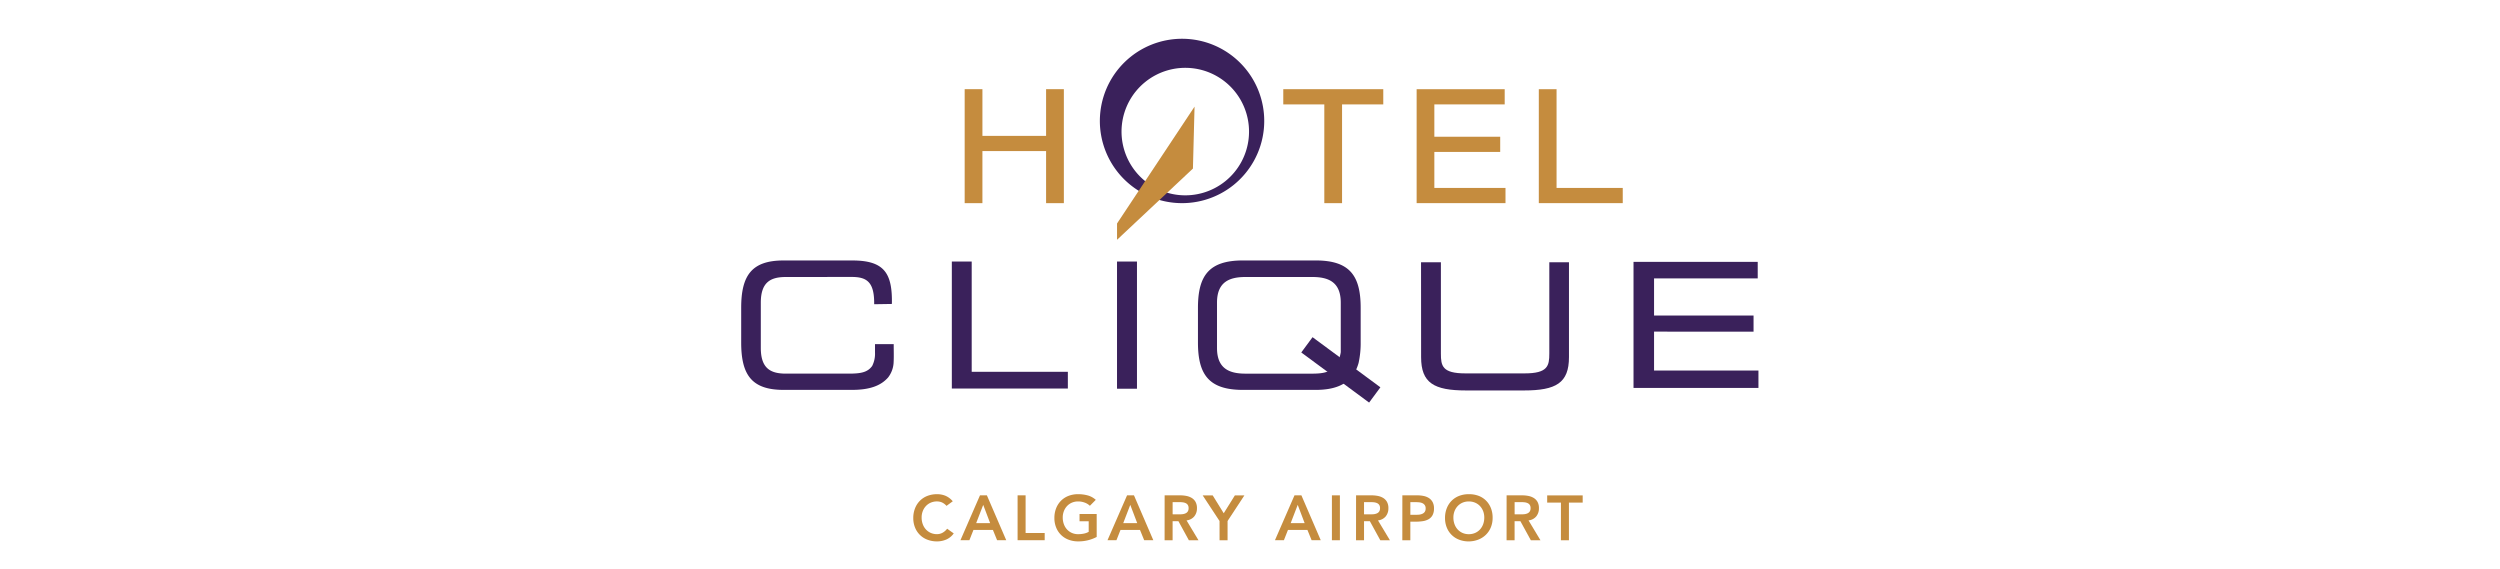 <svg xmlns="http://www.w3.org/2000/svg" xmlns:xlink="http://www.w3.org/1999/xlink" width="312" height="71" viewBox="0 0 312 71">
  <defs>
    <clipPath id="clip-path">
      <rect id="Rectangle_105" data-name="Rectangle 105" width="126.949" height="62.728" fill="none"/>
    </clipPath>
    <clipPath id="clip-Header_2">
      <rect width="312" height="71"/>
    </clipPath>
  </defs>
  <g id="Header_2" data-name="Header 2" clip-path="url(#clip-Header_2)">
    <g id="Group_176" data-name="Group 176" transform="translate(92.5 4.837)">
      <g id="Group_175" data-name="Group 175" clip-path="url(#clip-path)">
        <path id="Path_993" data-name="Path 993" d="M105.5.06A10.257,10.257,0,1,1,94.208,9.165,10.257,10.257,0,0,1,105.5.06M96.9,10.737a7.956,7.956,0,1,0,8.758-7.063A7.956,7.956,0,0,0,96.9,10.737" transform="translate(-49.387 0)" fill="#3a215b"/>
        <path id="Path_994" data-name="Path 994" d="M68.827,27.46v-6.5H60.881v6.5H58.666V13.235h2.215v5.828h7.946V13.235h2.217V27.46Z" transform="translate(-30.775 -6.943)" fill="#c58c3e"/>
        <path id="Path_995" data-name="Path 995" d="M147.421,27.46V15.136H142.3v-1.9h12.48v1.9h-5.144V27.46Z" transform="translate(-74.647 -6.943)" fill="#c58c3e"/>
        <path id="Path_996" data-name="Path 996" d="M177.3,27.46V13.235h10.99v1.9H179.51v4.032h8.219v1.9H179.51v4.49h8.88v1.9Z" transform="translate(-93.004 -6.943)" fill="#c58c3e"/>
        <path id="Path_997" data-name="Path 997" d="M209.377,27.46V13.235h2.215V25.559h8.26v1.9Z" transform="translate(-109.833 -6.943)" fill="#c58c3e"/>
        <path id="Path_998" data-name="Path 998" d="M108.133,25.544l-9.472,8.89V32.4l9.674-14.584Z" transform="translate(-51.755 -9.345)" fill="#c58c3e"/>
        <path id="Path_999" data-name="Path 999" d="M55.293,58.479h2.48V72.237h12v2.089H55.293Z" transform="translate(-29.005 -30.676)" fill="#3a215b"/>
        <rect id="Rectangle_102" data-name="Rectangle 102" width="2.49" height="15.873" transform="translate(46.904 27.803)" fill="#3a215b"/>
        <path id="Path_1000" data-name="Path 1000" d="M134.591,58.194h-9.076c-4.266,0-5.615,1.921-5.615,5.916v4.323c0,3.994,1.349,5.915,5.615,5.915h9.076c2.33,0,3.687-.629,4.592-1.724a5.476,5.476,0,0,0,.763-1.637,11.416,11.416,0,0,0,.261-2.553V64.11c0-4-1.35-5.916-5.616-5.916m3.132,11.443a3.819,3.819,0,0,1-.629,1.623c-.615.812-1.362,1.061-2.934,1.061h-8.32c-1.97,0-3.563-.582-3.563-3.2V63.459c0-2.62,1.593-3.2,3.563-3.2h8.32c1.97,0,3.562.582,3.562,3.2Z" transform="translate(-62.895 -30.527)" fill="#3a215b"/>
        <path id="Path_1001" data-name="Path 1001" d="M178.46,58.664h2.479V70.071c0,1.53.17,2.464,3.059,2.464h7.386c2.888,0,3.085-.933,3.085-2.464V58.664h2.454V70.511c0,3.213-1.608,4.153-5.6,4.153h-7.254c-4,0-5.6-.94-5.6-4.153Z" transform="translate(-93.615 -30.773)" fill="#3a215b"/>
        <path id="Path_1002" data-name="Path 1002" d="M234.237,58.569h15.5v2.06H236.8v4.635h12.417v2.011H236.8v4.857h13.028V74.3H234.237Z" transform="translate(-122.874 -30.724)" fill="#3a215b"/>
        <path id="Path_1003" data-name="Path 1003" d="M16.7,68.639v1.036a3.381,3.381,0,0,1-.351,1.684c-.579.812-1.449.96-2.928.96H5.592c-1.854,0-3.143-.582-3.143-3.2V63.459c0-2.62,1.289-3.2,3.143-3.2l8.214-.006c1.854,0,2.791.626,2.791,3.247v.158l2.211-.035c.07-3.808-.912-5.441-4.98-5.426H5.285C1.27,58.194,0,60.115,0,64.11v4.322c0,3.995,1.27,5.915,5.285,5.915h8.543c2.193,0,3.589-.506,4.506-1.548a3.313,3.313,0,0,0,.685-1.79c.046-.758.015-1.461.016-2.369Z" transform="translate(0 -30.527)" fill="#3a215b"/>
        <rect id="Rectangle_103" data-name="Rectangle 103" width="2.37" height="10.53" transform="matrix(0.594, -0.804, 0.804, 0.594, 69.899, 39.15)" fill="#3a215b"/>
        <path id="Path_1004" data-name="Path 1004" d="M49.321,121.01a1.677,1.677,0,0,0-.6-.443,1.608,1.608,0,0,0-.582-.111,1.93,1.93,0,0,0-.787.155,1.79,1.79,0,0,0-.605.427,1.936,1.936,0,0,0-.392.637,2.176,2.176,0,0,0-.138.784,2.4,2.4,0,0,0,.138.831,1.965,1.965,0,0,0,.392.658,1.837,1.837,0,0,0,.605.435,1.9,1.9,0,0,0,.787.158,1.439,1.439,0,0,0,.661-.162,1.792,1.792,0,0,0,.6-.518l.823.586a2.243,2.243,0,0,1-.925.76,2.9,2.9,0,0,1-1.164.238,3.277,3.277,0,0,1-1.191-.211,2.663,2.663,0,0,1-1.547-1.515,3.1,3.1,0,0,1-.222-1.195A3.246,3.246,0,0,1,45.4,121.3a2.736,2.736,0,0,1,.613-.938,2.685,2.685,0,0,1,.934-.6,3.287,3.287,0,0,1,1.191-.209,2.725,2.725,0,0,1,1.057.2,2.448,2.448,0,0,1,.906.685Z" transform="translate(-23.697 -62.715)" fill="#c58c3e"/>
        <path id="Path_1005" data-name="Path 1005" d="M59.995,119.854h.862l2.414,5.6h-1.14l-.522-1.282h-2.43l-.506,1.282H57.557Zm1.266,3.466-.863-2.279-.878,2.279Z" transform="translate(-30.193 -62.872)" fill="#c58c3e"/>
        <path id="Path_1006" data-name="Path 1006" d="M72.555,119.853h1v4.7h2.382v.9H72.555Z" transform="translate(-38.06 -62.872)" fill="#c58c3e"/>
        <path id="Path_1007" data-name="Path 1007" d="M87.5,124.889a4.854,4.854,0,0,1-2.319.554,3.277,3.277,0,0,1-1.191-.211,2.663,2.663,0,0,1-1.547-1.515,3.1,3.1,0,0,1-.222-1.195,3.246,3.246,0,0,1,.222-1.223,2.736,2.736,0,0,1,.613-.938,2.685,2.685,0,0,1,.934-.6,3.286,3.286,0,0,1,1.191-.209,4.55,4.55,0,0,1,1.2.154,2.484,2.484,0,0,1,1.005.551l-.736.744a1.829,1.829,0,0,0-.653-.4,2.308,2.308,0,0,0-.811-.143,1.93,1.93,0,0,0-.787.155,1.785,1.785,0,0,0-.605.427,1.938,1.938,0,0,0-.392.637,2.177,2.177,0,0,0-.139.784,2.4,2.4,0,0,0,.139.831,1.957,1.957,0,0,0,.392.658,1.832,1.832,0,0,0,.605.435,1.9,1.9,0,0,0,.787.158,3.488,3.488,0,0,0,.716-.071,2.048,2.048,0,0,0,.6-.223v-1.321H85.359v-.9H87.5Z" transform="translate(-43.133 -62.715)" fill="#c58c3e"/>
        <path id="Path_1008" data-name="Path 1008" d="M98.6,119.854h.862l2.414,5.6h-1.14l-.522-1.282H97.78l-.506,1.282H96.158Zm1.266,3.466L99,121.041l-.878,2.279Z" transform="translate(-50.442 -62.872)" fill="#c58c3e"/>
        <path id="Path_1009" data-name="Path 1009" d="M111.154,119.853H113.1a3.982,3.982,0,0,1,.779.075,2.026,2.026,0,0,1,.669.257,1.351,1.351,0,0,1,.466.491,1.585,1.585,0,0,1,.174.784,1.559,1.559,0,0,1-.336,1.02,1.444,1.444,0,0,1-.962.5l1.488,2.477h-1.2l-1.3-2.374h-.728v2.374h-1Zm1.772,2.374c.143,0,.285-.007.427-.019a1.308,1.308,0,0,0,.392-.1.664.664,0,0,0,.289-.23.731.731,0,0,0,.11-.43.69.69,0,0,0-.1-.4.641.641,0,0,0-.269-.225,1.255,1.255,0,0,0-.368-.1,3.511,3.511,0,0,0-.392-.024h-.863v1.519Z" transform="translate(-58.308 -62.871)" fill="#c58c3e"/>
        <path id="Path_1010" data-name="Path 1010" d="M123.246,123.058l-2.105-3.2h1.25l1.377,2.231,1.393-2.231h1.187l-2.1,3.2v2.4h-1Z" transform="translate(-63.547 -62.872)" fill="#c58c3e"/>
        <path id="Path_1011" data-name="Path 1011" d="M142.554,119.854h.862l2.414,5.6h-1.14l-.522-1.282h-2.43l-.506,1.282h-1.116Zm1.266,3.466-.863-2.279-.878,2.279Z" transform="translate(-73.501 -62.872)" fill="#c58c3e"/>
        <rect id="Rectangle_104" data-name="Rectangle 104" width="0.997" height="5.603" transform="translate(73.722 56.982)" fill="#c58c3e"/>
        <path id="Path_1012" data-name="Path 1012" d="M161.406,119.853h1.947a3.982,3.982,0,0,1,.779.075,2.025,2.025,0,0,1,.669.257,1.351,1.351,0,0,1,.466.491,1.58,1.58,0,0,1,.174.784,1.559,1.559,0,0,1-.336,1.02,1.443,1.443,0,0,1-.962.5l1.488,2.477h-1.2l-1.3-2.374H162.4v2.374h-1Zm1.772,2.374q.214,0,.427-.019a1.308,1.308,0,0,0,.392-.1.664.664,0,0,0,.289-.23.731.731,0,0,0,.11-.43.69.69,0,0,0-.1-.4.641.641,0,0,0-.269-.225,1.255,1.255,0,0,0-.368-.1,3.5,3.5,0,0,0-.392-.024H162.4v1.519Z" transform="translate(-84.669 -62.871)" fill="#c58c3e"/>
        <path id="Path_1013" data-name="Path 1013" d="M173.557,119.853h1.883a3.774,3.774,0,0,1,.78.08,1.9,1.9,0,0,1,.66.265,1.366,1.366,0,0,1,.455.5,1.622,1.622,0,0,1,.17.779,1.735,1.735,0,0,1-.182.855,1.294,1.294,0,0,1-.49.5,2.066,2.066,0,0,1-.716.242,5.527,5.527,0,0,1-.851.063h-.713v2.319h-1Zm1.6,2.43q.213,0,.443-.016a1.336,1.336,0,0,0,.424-.1.754.754,0,0,0,.316-.236.713.713,0,0,0,.123-.444.694.694,0,0,0-.111-.415.732.732,0,0,0-.285-.238,1.219,1.219,0,0,0-.388-.107,3.879,3.879,0,0,0-.411-.024h-.713v1.575Z" transform="translate(-91.043 -62.871)" fill="#c58c3e"/>
        <path id="Path_1014" data-name="Path 1014" d="M184.758,122.522a3.25,3.25,0,0,1,.222-1.223,2.74,2.74,0,0,1,.613-.937,2.681,2.681,0,0,1,.934-.6,3.284,3.284,0,0,1,1.19-.209,3.331,3.331,0,0,1,1.2.193,2.645,2.645,0,0,1,.942.59,2.733,2.733,0,0,1,.618.934,3.232,3.232,0,0,1,.221,1.219,3.126,3.126,0,0,1-.221,1.2,2.746,2.746,0,0,1-.618.925,2.809,2.809,0,0,1-.942.606,3.344,3.344,0,0,1-1.2.226,3.284,3.284,0,0,1-1.19-.211,2.666,2.666,0,0,1-1.547-1.515,3.1,3.1,0,0,1-.222-1.195m1.045-.063a2.4,2.4,0,0,0,.138.831,1.965,1.965,0,0,0,.392.658,1.836,1.836,0,0,0,.605.435,1.9,1.9,0,0,0,.788.158,1.925,1.925,0,0,0,.791-.158,1.83,1.83,0,0,0,.61-.435,1.981,1.981,0,0,0,.392-.658,2.407,2.407,0,0,0,.138-.831,2.191,2.191,0,0,0-.138-.784,1.962,1.962,0,0,0-.392-.637,1.789,1.789,0,0,0-.61-.427,1.956,1.956,0,0,0-.791-.155,1.932,1.932,0,0,0-.788.155,1.8,1.8,0,0,0-.605.427,1.946,1.946,0,0,0-.392.637,2.181,2.181,0,0,0-.138.784" transform="translate(-96.919 -62.715)" fill="#c58c3e"/>
        <path id="Path_1015" data-name="Path 1015" d="M200.921,119.853h1.947a3.982,3.982,0,0,1,.779.075,2.025,2.025,0,0,1,.669.257,1.351,1.351,0,0,1,.466.491,1.58,1.58,0,0,1,.174.784,1.559,1.559,0,0,1-.336,1.02,1.443,1.443,0,0,1-.962.5l1.488,2.477h-1.2l-1.3-2.374h-.728v2.374h-1Zm1.772,2.374c.143,0,.285-.007.427-.019a1.308,1.308,0,0,0,.392-.1.665.665,0,0,0,.289-.23.727.727,0,0,0,.111-.43.691.691,0,0,0-.1-.4.641.641,0,0,0-.269-.225,1.255,1.255,0,0,0-.368-.1,3.5,3.5,0,0,0-.392-.024h-.862v1.519Z" transform="translate(-105.397 -62.871)" fill="#c58c3e"/>
        <path id="Path_1016" data-name="Path 1016" d="M213.291,120.756h-1.717v-.9h4.431v.9h-1.717v4.7h-1Z" transform="translate(-110.986 -62.871)" fill="#c58c3e"/>
      </g>
    </g>
  </g>
</svg>
